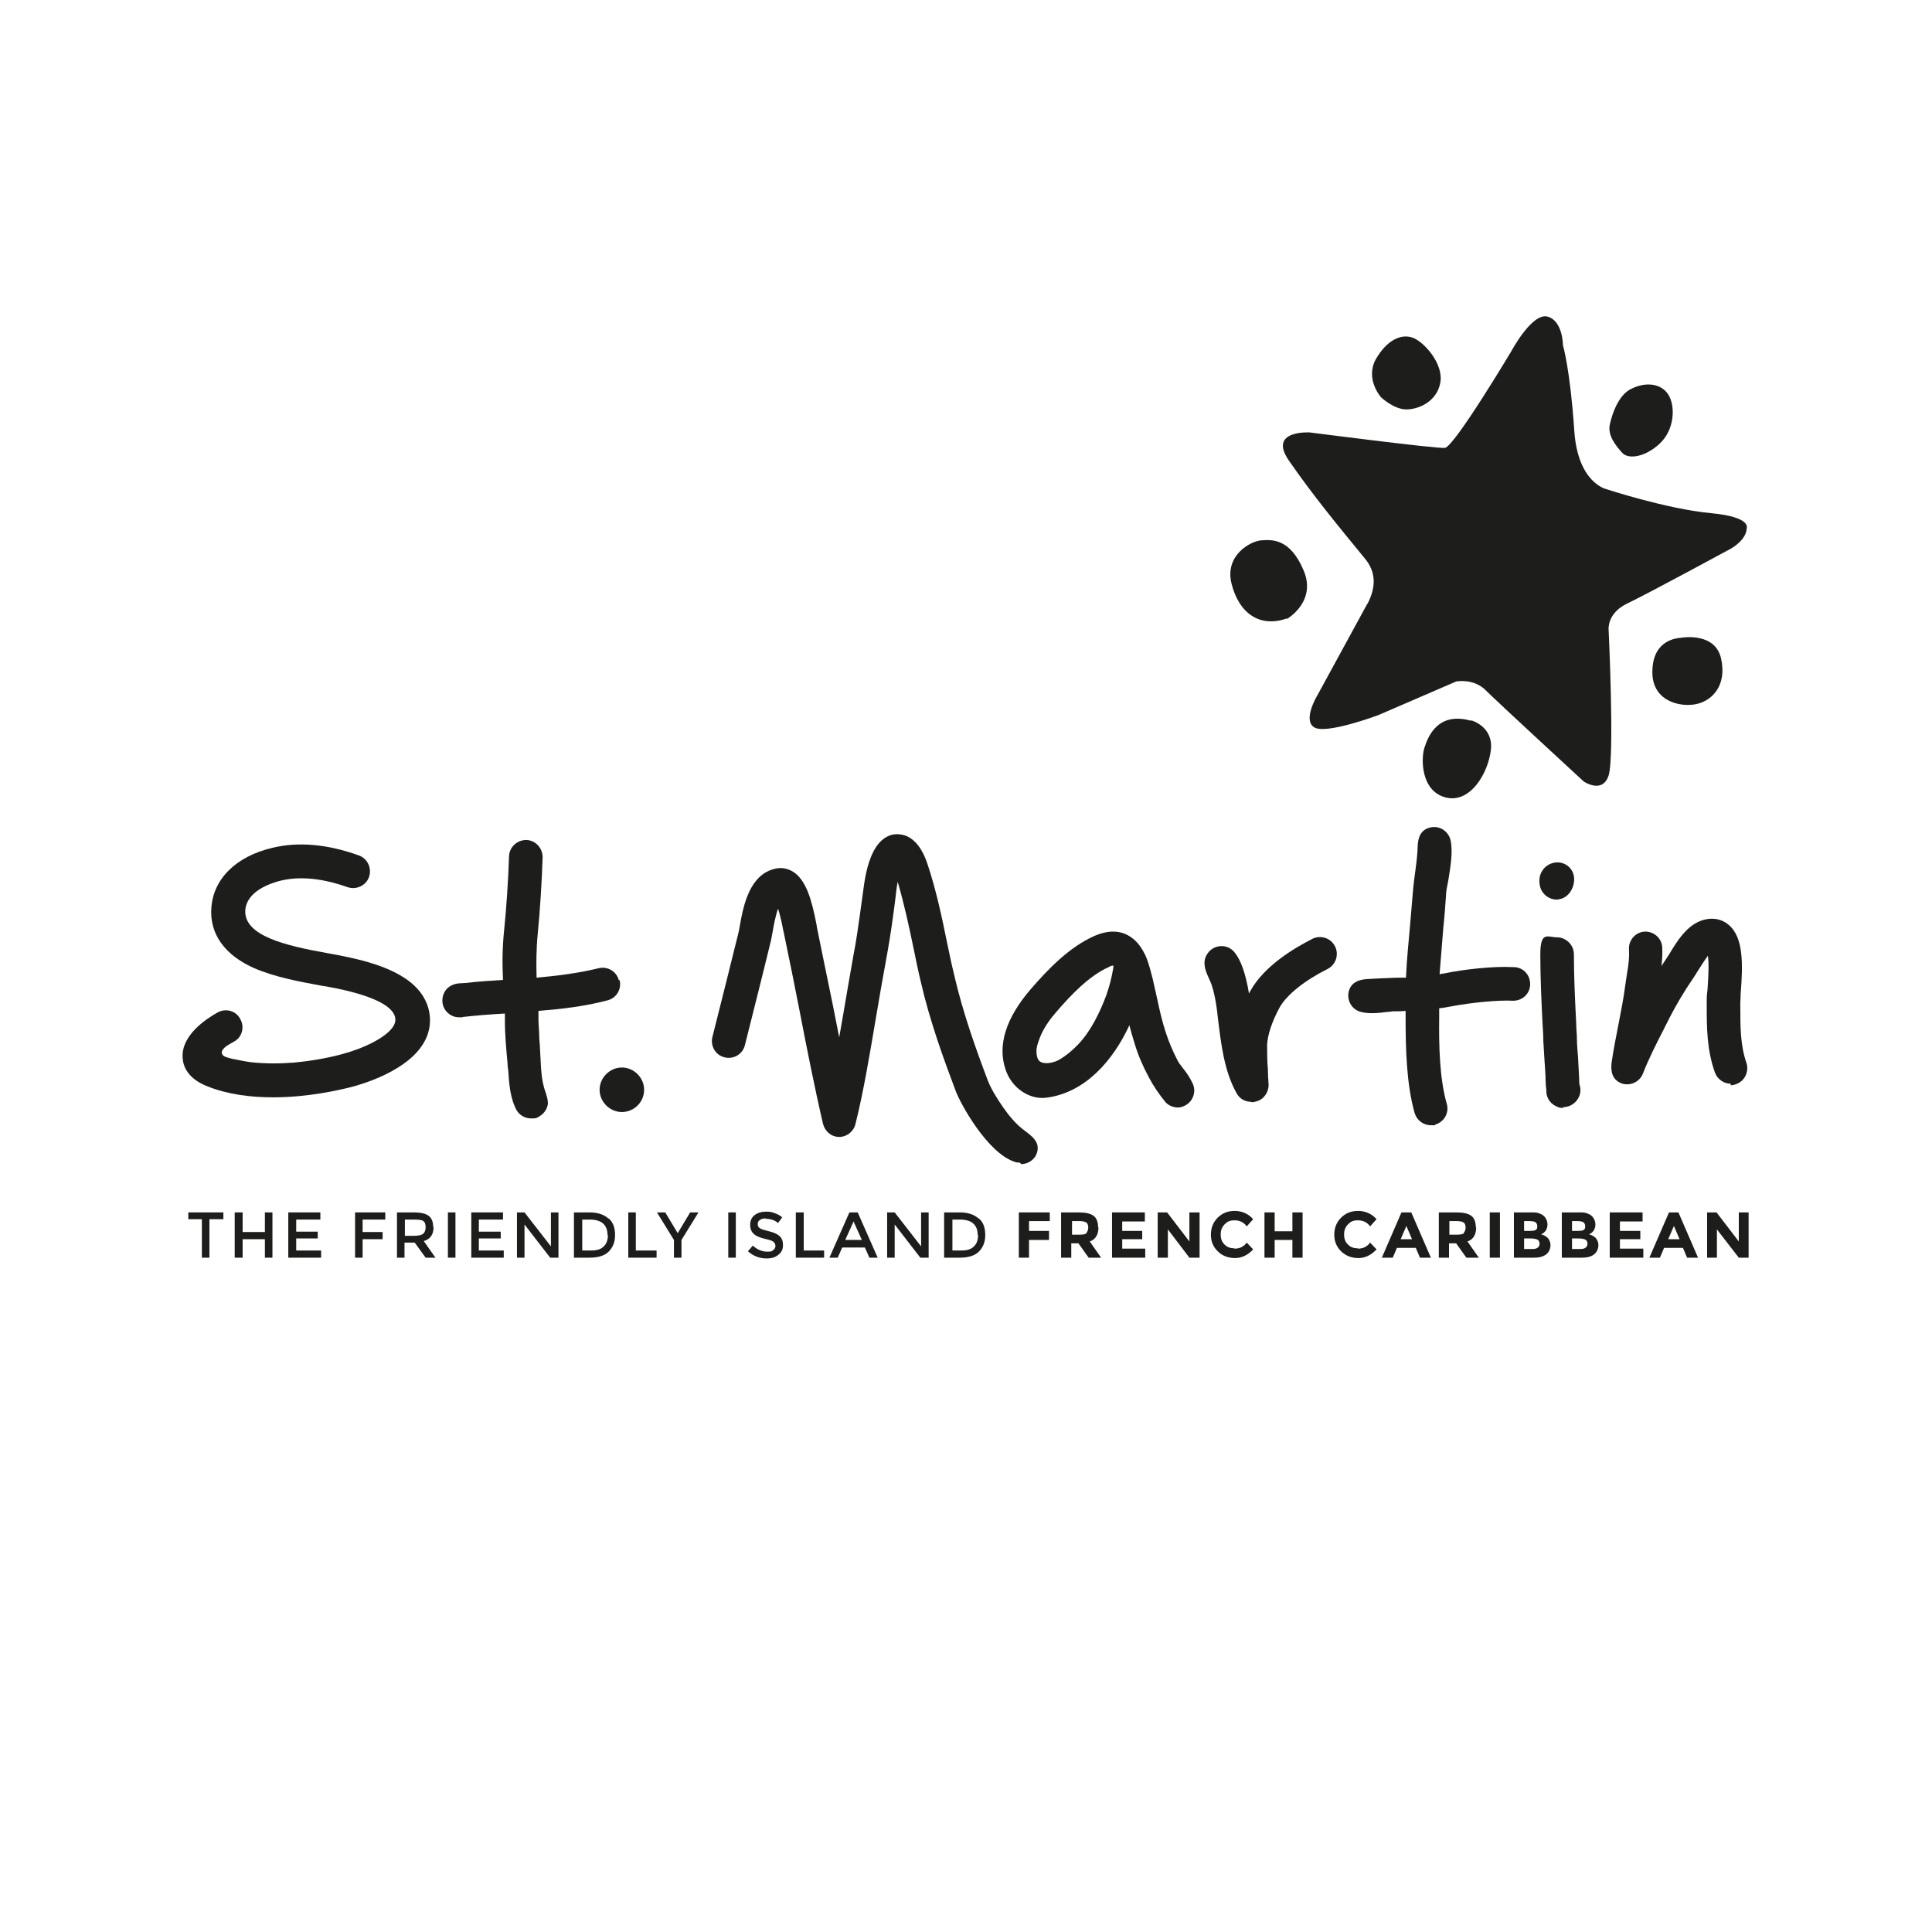 <?xml version="1.0" encoding="UTF-8"?>
<svg id="Calque_1" xmlns="http://www.w3.org/2000/svg" version="1.1" viewBox="0 0 512 512">
  <!-- Generator: Adobe Illustrator 29.2.1, SVG Export Plug-In . SVG Version: 2.1.0 Build 116)  -->
  <defs>
    <style>
      .st0 {
        fill: #1d1d1b;
      }
    </style>
  </defs>
  <path class="st0" d="M331.6,292c-1.6,0-3.1-.8-3.9-2.3-3.3-5.9-4.1-13.1-4.9-19.5-.1-.9-.2-1.8-.3-2.6-.3-2.2-.7-4.5-1.4-6.6-.7-1.9-1.9-3.7-1.9-5.8,0-1.3.6-2.5,1.6-3.4,1.9-1.6,4.7-1.4,6.3.5,1.7,2,3,5.6,3.9,11,.1-.2.2-.4.3-.6,3.8-6.9,12-11.6,16.5-13.9,2.2-1.1,4.9-.2,6,2,1.1,2.2.2,4.9-2,6-6,3-10.8,6.8-12.7,10.2-2,3.7-3.2,7.3-3.3,9.9,0,2.1,0,4.2.2,6.5,0,1.3.1,2.7.2,4.1,0,2-1.3,3.9-3.3,4.4-.4.1-.8.2-1.2.2"/>
  <path class="st0" d="M401,256.3c-5.1-.3-13.3.6-18.4,1.7-.4,0-.7.1-1.1.2.3-4.1.7-8.2,1-12.4.3-2.7.5-5.6.7-8.4,0-1.1.3-2.5.6-4,.6-3.8,1.3-7.7.6-10.8-.6-2.4-3-3.9-5.4-3.3-2.5.6-3.2,2.6-3.3,4.9-.1,4.2-1,8.3-1.3,12.5-.2,2.8-.5,5.6-.7,8.3-.4,4.6-.9,9.3-1.1,14.1-.8,0-1.5,0-2.3,0-2.8.1-5.6.2-8.4.4-2.2.2-4,1.1-4.5,3.4-.5,2.4,1,4.8,3.4,5.3.8.2,1.7.3,2.6.3,1.3,0,2.6-.1,3.9-.3.8,0,1.5-.2,2.1-.2h1.5c.5,0,1-.1,1.6-.1,0,.6,0,1.1,0,1.7,0,8.2.2,17.6,2.4,25.4.6,1.9,2.3,3.2,4.3,3.2s.8,0,1.2-.2c2.4-.7,3.7-3.2,3-5.5-1.9-6.7-2.1-15.3-2-22.9,0-.8,0-1.6,0-2.4,1.1-.1,2.1-.3,3.2-.5,5.2-1,12.5-1.7,16.2-1.5,2.5.1,4.6-1.7,4.7-4.2.1-2.5-1.7-4.6-4.2-4.7"/>
  <path class="st0" d="M458.7,287.2c-1.8,0-3.5-1.1-4.2-2.9-2.2-6.1-2.2-12.1-2.2-17.9v-1c0-.8,0-1.7.2-3,.3-4.2.4-7.3.1-9.1-.9,1.2-2,3-2.6,3.9-.5.8-.9,1.5-1.4,2.2-2.4,3.5-4.5,7.1-6.3,10.6-.4.9-.9,1.7-1.3,2.6-2,3.9-4.1,8-5.6,11.9-.9,2.3-3.5,3.4-5.7,2.6-2.5-1-2.9-3.2-2.6-5.6,1-6.8,2.7-13.5,3.6-20.3.4-3.2,1.2-6.3,1-9.5-.2-2.4,1.6-4.6,4-4.8,2.4-.2,4.6,1.6,4.8,4,.1,1.7,0,3.5-.2,5.1.3-.5.7-1,1-1.5.3-.4.7-1.1,1.1-1.7,2-3.3,4.7-7.8,9-9,2.4-.7,4.8-.3,6.6,1.2,4.1,3.3,3.9,10.5,3.3,18.3,0,1-.1,1.9-.1,2.3v1.1c0,5.3,0,10.3,1.6,14.9.8,2.3-.4,4.9-2.7,5.7-.5.2-1,.3-1.5.3"/>
  <path class="st0" d="M72.3,290.8c-5.7,0-11.8-.7-17.3-2.9-5.2-2-6.5-5.3-6.6-7.6-.4-6,6.4-10.4,9.3-12,2.2-1.2,4.9-.4,6,1.8,1.2,2.2.4,4.9-1.8,6-1,.6-2.4,1.2-3,2.3-.5.9.4,1.6,1.2,1.8.7.2,1.3.4,2,.5,1.5.3,2.9.6,4.4.8,3.8.4,7.6.4,11.4.1,4.2-.4,8.5-1.1,12.6-2.2,5.4-1.4,12.1-4.4,13.9-7.7.4-.8.5-1.6.2-2.5-.7-2-3.9-4.9-15.6-7.3-1.1-.2-2.5-.5-3.9-.7-5.4-1-12.2-2.2-17.9-4.7-9.7-4.4-11.5-11-11.2-15.7.4-7.7,6.4-13.8,16.1-16.1,6.9-1.7,14.7-1,23,2,2.3.8,3.5,3.4,2.7,5.7-.8,2.3-3.4,3.5-5.7,2.7-4.5-1.6-11.3-3.3-17.8-1.7-2.7.7-9,2.8-9.3,7.9-.3,6.7,10.6,9.3,21.8,11.3,1.5.3,2.9.5,4.2.8,8.9,1.8,19.5,5,22.3,13.1,1.1,3.2.8,6.6-.8,9.5-4.1,7.6-16,11.2-19.5,12.1-3.2.8-11.4,2.7-20.5,2.7"/>
  <path class="st0" d="M164,259.8c-.6-2.4-3-3.8-5.4-3.2-5.3,1.3-10.9,2-16.4,2.5-.1-3.8-.1-7.4.3-11.6.6-6,1.1-13.9,1.3-20.3,0-2.5-1.9-4.5-4.3-4.6-2.5,0-4.5,1.9-4.6,4.3-.2,6.2-.7,13.9-1.3,19.6-.5,4.8-.5,9-.3,13.2-3.3.2-6.6.4-9.9.8-1.2.1-2.3,0-3.4.5,0,0,0,0,0,0-1.3.5-2.2,1.5-2.6,2.9-.5,1.8.1,3.7,1.6,4.8.4.3,1.3.9,2.7.9s.7,0,1-.1c3.6-.4,7.4-.7,11.1-.9,0,.6,0,1.2,0,1.8,0,4,.4,8,.7,11.4,0,.6.1,1.3.2,2,.2,3.3.5,7.3,2.2,10.4.8,1.4,2.3,2.2,3.9,2.2s1.5-.2,2.2-.6c1.2-.7,2.1-2,2.2-3.4,0-1-.3-1.9-.6-2.9-1.4-3.7-1.2-7.7-1.5-11.6,0-1.1-.2-2.2-.2-3.3,0-1.5-.2-3-.2-4.4,0-.8,0-1.6,0-2.3,6.1-.5,12.3-1.2,18.3-2.8,2.4-.6,3.8-3,3.2-5.4"/>
  <path class="st0" d="M270.3,308.1c-.5,0-.9,0-1.4-.2-7.3-2.4-14.4-15.5-15.6-18.7-3.2-8.5-6.9-18.6-9.3-29.1-.7-2.9-1.3-5.9-1.9-8.8-1.2-5.8-2.5-11.8-4.2-17.6-.3,1.4-.4,2.8-.6,4.3-.1.8-.2,1.6-.3,2.4-.1,1-.3,1.9-.4,2.9-.5,3.7-1.1,7.4-1.8,11.2-.9,4.9-1.8,10-2.7,15.4-1.6,9.4-3.2,19.2-5.4,28-.5,2-2.3,3.4-4.3,3.4h0c-2.1,0-3.8-1.5-4.3-3.5-2.3-9.9-4.3-20.1-6.2-29.9-1.3-6.7-2.7-13.6-4.1-20.3,0-.2-.1-.5-.2-.9-.5-2.7-1-4.6-1.4-5.9-.7,1.9-1.2,4.7-1.4,5.9-.2.9-.3,1.8-.5,2.6-2.3,9.5-4.7,18.9-6.9,27.7-.6,2.4-3,3.8-5.4,3.2-2.4-.6-3.8-3-3.2-5.4,2.2-8.8,4.6-18.2,6.9-27.6.1-.5.3-1.3.4-2.1.9-5,2.5-13.4,9.4-14.9,1.7-.4,3.4,0,4.8.9,3.3,2.2,4.8,7.2,6.1,14,0,.3.1.6.1.7,1.4,6.8,2.8,13.8,4.2,20.5.6,2.9,1.1,5.7,1.7,8.6.4-2.1.7-4.2,1.1-6.3.9-5.2,1.8-10.6,2.7-15.6.7-3.5,1.2-7.2,1.7-10.7.1-1,.3-2,.4-2.9.1-.7.2-1.5.3-2.2.5-3.7,1-7.9,2.9-11.6,2.2-4.2,5.2-4.7,6.8-4.5,4.4.3,6.6,5.1,7.5,7.9,2.3,6.9,3.8,14,5.2,20.9.6,2.8,1.2,5.8,1.9,8.6,2.3,10,5.8,19.7,8.9,27.9,1,2.5,2.5,4.8,4,7,1.6,2.3,3.4,4.5,5.7,6.2,2,1.5,4.2,3.1,3.3,5.9-.6,1.9-2.4,3-4.2,3"/>
  <path class="st0" d="M295,255.9c-.2,0-.6,0-1.2.4-5.2,2.3-10.1,7.5-13.8,11.8-1.6,1.8-3.1,3.9-4.1,6.1-.5,1.2-1,2.5-1.2,3.7-.1,1,0,2.8.9,3.4,1.3.9,3.7.3,5-.4,1.9-1.1,3.7-2.6,5.2-4.2,1.7-1.8,3.1-3.9,4.3-6.1,1.2-2.2,2.2-4.5,3.1-6.9.8-2.3,1.4-4.6,1.8-7,0-.3.1-.5.1-.8M312.2,293.5c-1.2,0-2.6-.5-3.4-1.5-1.7-2.1-3.2-4.3-4.4-6.6-1.6-3-2.8-5.8-3.7-8.8-.5-1.6-1-3.3-1.4-4.9-4.4,9.5-11.8,17.9-22,19.2-4.5.6-9.2-2.6-10.8-7.4-2.2-6.4,0-13.6,6.6-21.3,4.6-5.3,10.2-11.2,17-14.2,3.2-1.4,6.2-1.5,8.7-.2,2.1,1.1,3.5,2.9,4.5,4.9.1.2.2.4.3.6.9,2.1,1.4,4.3,1.9,6.2l.2.9c.3,1.3.6,2.6.9,4,.7,3.3,1.4,6.4,2.4,9.4.8,2.4,1.8,4.8,3.1,7.3.3.6.8,1.2,1.4,2,.9,1.1,1.8,2.4,2.6,4.1,1,2.2,0,4.9-2.3,5.9-.6.3-1.2.4-1.8.4"/>
  <path class="st0" d="M414.2,293.6c-.5,0-1,0-1.5-.3-1.4-.5-3-2-2.9-4.4-.1-.8-.2-1.7-.2-2.5,0-1.8-.2-3.7-.3-5.5-.1-1.7-.2-3.3-.3-5,0-1.5-.1-2.9-.2-4.4-.3-6.1-.6-12.3-.6-18.6s2-4.5,4.4-4.5,4.5,2,4.5,4.5c0,6,.3,12.2.6,18.1,0,1.5.2,2.9.2,4.4,0,1.6.2,3.3.3,4.9.1,1.8.2,3.7.3,5.6,0,.5,0,1.2.1,1.6.5,1.4.2,3-.8,4.2-.9,1.1-2.2,1.7-3.5,1.7"/>
  <path class="st0" d="M412.5,238.4c-1.9,0-3.7-1.3-4.3-3.2-.6-2.1,0-3.7.5-4.4.7-1.2,2-2,3.3-2.2,2.4-.4,4.7,1.2,5.1,3.6.4,2.4-1,5.3-3.4,6-.4.1-.8.2-1.3.2"/>
  <path class="st0" d="M362.3,160.1l-13.2,24.2s-3.9,6.4-.9,8.4c3,2.1,17.1-3.2,17.1-3.2l20.6-8.9s4.6-.9,7.8,2.3c3.2,3.2,26,24.2,26,24.2,0,0,5,3.4,6.6-1.6,1.6-5,0-38.6,0-38.6,0,0-.5-4.3,4.8-6.9,5.3-2.5,27.6-14.6,27.6-14.6,0,0,4.2-2.3,4.2-5.5,0,0,1.2-2.9-9.4-3.9-11.8-1.1-27.9-6.4-27.9-6.4,0,0-7.5-1.7-8.4-15.5-1.1-16.3-3-22.6-3-22.6,0,0,0-6.5-4.1-7.6-4.1-1.1-9.6,9.2-9.6,9.2,0,0-15.1,25.3-17.6,25.6-2.5.2-35.8-4.1-35.8-4.1,0,0-11.2-.7-5.5,7.5,6.2,9,13.2,17.5,20.1,25.9,3.1,3.7,2.9,7.8.7,12"/>
  <path class="st0" d="M366,105.3s-4.3-4.8-1.4-10.1c3-5.2,6.8-6.8,9.8-5.7,3,1.1,8.2,6.9,7.3,11.9-.9,5-5.7,7.1-9,7.1s-6.7-3.2-6.7-3.2"/>
  <path class="st0" d="M426.7,112.2s1.4-7.1,5.5-9.1c4.1-2.1,8.2-1.4,10,1.6,1.8,3,1.6,9.1-2.3,12.8-3.9,3.7-8.4,4.3-10,2.5-1.6-1.8-4.1-4.7-3.2-7.8"/>
  <path class="st0" d="M445.6,169s8.9-1.6,10.5,5.5c1.6,7.1-2.3,11.2-6.6,12.1-4.3.9-11.9-.8-11.6-8.9.2-8,6.2-8.6,7.8-8.7"/>
  <path class="st0" d="M389.9,190.9s5.9,1.6,5.2,7.8c-.7,6.2-5.5,14.4-12.1,12.6-6.6-1.8-6.4-10.5-5.5-13.2.9-2.7,3.4-9.6,12.3-7.1"/>
  <path class="st0" d="M341.1,164s8-4.6,4.3-13c-3.6-8.4-8.4-8-11.2-7.8-2.7.2-9.8,3.9-7.8,11.6,2,7.8,7.5,11.6,14.6,9.1"/>
  <path class="st0" d="M170.7,288.8c0,3.3-2.7,5.9-5.9,5.9s-5.9-2.7-5.9-5.9,2.7-5.9,5.9-5.9,5.9,2.7,5.9,5.9"/>
  <polygon class="st0" points="49.9 321.3 49.9 323.1 53.5 323.1 53.5 333.3 55.5 333.3 55.5 323.1 59.2 323.1 59.2 321.3 49.9 321.3"/>
  <polygon class="st0" points="70.2 321.3 70.2 326.5 64.3 326.5 64.3 321.3 62.2 321.3 62.2 333.3 64.3 333.3 64.3 328.4 70.2 328.4 70.2 333.3 72.2 333.3 72.2 321.3 70.2 321.3"/>
  <polygon class="st0" points="76.4 321.3 76.4 333.3 85.1 333.3 85.1 331.4 78.5 331.4 78.5 328.2 84.2 328.2 84.2 326.4 78.5 326.4 78.5 323.2 84.9 323.2 84.9 321.3 76.4 321.3"/>
  <polygon class="st0" points="94.1 321.3 94.1 333.3 96.1 333.3 96.1 328.4 101.4 328.4 101.4 326.5 96.1 326.5 96.1 323.2 102.1 323.2 102.1 321.3 94.1 321.3"/>
  <path class="st0" d="M112.2,326.9c.4-.4.6-.9.6-1.7s-.2-1.3-.6-1.6c-.4-.3-1.2-.4-2.3-.4h-2.6v4.3h2.5c1.1,0,1.9-.2,2.3-.5M114.9,325.2c0,2-.9,3.2-2.6,3.7l3.1,4.4h-2.6l-2.9-4h-2.7v4h-2v-12h4.5c1.8,0,3.1.3,3.9.9.8.6,1.2,1.6,1.2,3"/>
  <rect class="st0" x="118.7" y="321.3" width="2" height="12"/>
  <polygon class="st0" points="124.9 321.3 124.9 333.3 133.5 333.3 133.5 331.4 126.9 331.4 126.9 328.2 132.7 328.2 132.7 326.4 126.9 326.4 126.9 323.2 133.3 323.2 133.3 321.3 124.9 321.3"/>
  <polygon class="st0" points="146 321.3 146 330.3 139 321.3 137 321.3 137 333.3 139 333.3 139 324.5 145.8 333.3 148 333.3 148 321.3 146 321.3"/>
  <path class="st0" d="M161,327.3c0-2.7-1.6-4.1-4.7-4.1h-2v8.2h2.3c1.5,0,2.6-.3,3.3-1,.8-.7,1.2-1.7,1.2-3.1M161.3,322.9c1.2,1,1.7,2.5,1.7,4.4s-.6,3.3-1.7,4.4c-1.1,1.1-2.8,1.6-5.2,1.6h-4v-12h4.1c2.1,0,3.8.5,5,1.6"/>
  <polygon class="st0" points="166.5 321.3 166.5 333.3 174 333.3 174 331.4 168.5 331.4 168.5 321.3 166.5 321.3"/>
  <polygon class="st0" points="182.9 321.3 179.6 326.8 176.3 321.3 174.1 321.3 178.6 328.6 178.6 333.3 180.6 333.3 180.6 328.6 185.1 321.3 182.9 321.3"/>
  <rect class="st0" x="193" y="321.3" width="2" height="12"/>
  <path class="st0" d="M202.9,322.9c-.6,0-1.1.1-1.5.4-.4.2-.6.6-.6,1.1s.2.9.6,1.1c.4.3,1.2.5,2.4.8,1.2.3,2.2.7,2.8,1.3.6.5.9,1.3.9,2.4s-.4,1.9-1.2,2.5c-.8.7-1.8,1-3.1,1-1.9,0-3.5-.6-5-1.9l1.3-1.5c1.2,1.1,2.5,1.6,3.8,1.6s1.2-.1,1.6-.4c.4-.3.6-.7.6-1.1s-.2-.8-.5-1.1c-.4-.3-1-.5-1.9-.7-.9-.2-1.5-.4-2-.6-.5-.2-.9-.4-1.2-.7-.7-.5-1.1-1.4-1.1-2.5s.4-2,1.2-2.6c.8-.6,1.8-.9,3-.9s1.5.1,2.3.4c.8.3,1.4.6,2,1.1l-1.1,1.5c-.4-.3-.8-.6-1.4-.8-.6-.2-1.2-.3-1.8-.3"/>
  <polygon class="st0" points="210.9 321.3 210.9 333.3 218.4 333.3 218.4 331.4 213 331.4 213 321.3 210.9 321.3"/>
  <path class="st0" d="M226.2,323.7l2.2,4.9h-4.4l2.2-4.9ZM225.1,321.3l-5.3,12h2.2l1.2-2.7h6l1.2,2.7h2.2l-5.3-12h-2.2Z"/>
  <polygon class="st0" points="244.1 321.3 244.1 330.3 237.1 321.3 235.1 321.3 235.1 333.3 237.1 333.3 237.1 324.5 243.9 333.3 246.1 333.3 246.1 321.3 244.1 321.3"/>
  <path class="st0" d="M259.1,327.3c0-2.7-1.6-4.1-4.7-4.1h-2v8.2h2.3c1.5,0,2.6-.3,3.3-1,.8-.7,1.2-1.7,1.2-3.1M259.4,322.9c1.2,1,1.7,2.5,1.7,4.4s-.6,3.3-1.7,4.4c-1.1,1.1-2.8,1.6-5.2,1.6h-4v-12h4.1c2.1,0,3.8.5,5,1.6"/>
  <polygon class="st0" points="270 321.3 270 333.3 272.7 333.3 272.7 328.6 278 328.6 278 326.2 272.7 326.2 272.7 323.6 278.2 323.6 278.2 321.3 270 321.3"/>
  <path class="st0" d="M287.9,326.7c.3-.3.5-.8.5-1.4s-.2-1.1-.5-1.3c-.3-.2-.9-.4-1.8-.4h-2v3.6h2c.9,0,1.5-.1,1.9-.4M291.1,325.3c0,1.9-.8,3.2-2.3,3.7l3,4.3h-3.3l-2.7-3.8h-1.9v3.8h-2.7v-12h4.6c1.9,0,3.2.3,4,.9.8.6,1.2,1.6,1.2,3"/>
  <polygon class="st0" points="294.7 321.3 294.7 333.3 303.5 333.3 303.5 330.9 297.4 330.9 297.4 328.4 302.7 328.4 302.7 326.2 297.4 326.2 297.4 323.7 303.4 323.7 303.4 321.3 294.7 321.3"/>
  <polygon class="st0" points="315.2 321.3 315.2 329 309.3 321.3 306.8 321.3 306.8 333.3 309.5 333.3 309.5 325.8 315.2 333.3 317.9 333.3 317.9 321.3 315.2 321.3"/>
  <path class="st0" d="M327.2,330.9c1.3,0,2.4-.5,3.2-1.6l1.7,1.8c-1.4,1.5-3,2.3-4.8,2.3s-3.4-.6-4.6-1.8c-1.2-1.2-1.8-2.6-1.8-4.4s.6-3.3,1.8-4.5c1.2-1.2,2.7-1.8,4.5-1.8s3.6.7,4.9,2.2l-1.7,1.9c-.8-1.1-1.9-1.6-3.2-1.6s-1.9.3-2.6,1c-.7.7-1.1,1.5-1.1,2.7s.3,2,1,2.7c.7.7,1.5,1,2.5,1"/>
  <polygon class="st0" points="342.5 321.3 342.5 326.3 337.8 326.3 337.8 321.3 335.1 321.3 335.1 333.3 337.8 333.3 337.8 328.6 342.5 328.6 342.5 333.3 345.2 333.3 345.2 321.3 342.5 321.3"/>
  <path class="st0" d="M359.9,330.9c1.3,0,2.4-.5,3.2-1.6l1.7,1.8c-1.4,1.5-3,2.3-4.8,2.3s-3.4-.6-4.6-1.8c-1.2-1.2-1.8-2.6-1.8-4.4s.6-3.3,1.8-4.5c1.2-1.2,2.7-1.8,4.5-1.8s3.6.7,4.9,2.2l-1.7,1.9c-.8-1.1-1.9-1.6-3.2-1.6s-1.9.3-2.6,1c-.7.7-1.1,1.5-1.1,2.7s.3,2,1,2.7c.7.7,1.5,1,2.5,1"/>
  <path class="st0" d="M372.7,324.9l1.5,3.5h-3l1.5-3.5ZM371.4,321.3l-5.2,12h2.9l1.1-2.6h5l1.1,2.6h2.9l-5.2-12h-2.6Z"/>
  <path class="st0" d="M387.9,326.7c.3-.3.5-.8.5-1.4s-.2-1.1-.5-1.3c-.3-.2-.9-.4-1.8-.4h-2v3.6h2c.9,0,1.5-.1,1.9-.4M391.2,325.3c0,1.9-.8,3.2-2.3,3.7l3,4.3h-3.3l-2.7-3.8h-1.9v3.8h-2.7v-12h4.6c1.9,0,3.2.3,4,.9.8.6,1.2,1.6,1.2,3"/>
  <rect class="st0" x="394.8" y="321.3" width="2.7" height="12"/>
  <path class="st0" d="M403.9,331h1.8c.8,0,1.3,0,1.7-.3.4-.2.6-.6.6-1.1s-.2-.9-.6-1.1c-.4-.2-1.1-.3-1.9-.3h-1.6v2.8ZM403.9,326.2h1.3c.7,0,1.3,0,1.7-.2.4-.2.5-.5.5-1s-.2-.9-.5-1.1c-.3-.2-.9-.3-1.7-.3h-1.3v2.6ZM406.5,333.3h-5.3v-12h4.7c.8,0,1.5,0,2.1.3.6.2,1,.5,1.3.8.5.6.8,1.3.8,2.1s-.3,1.6-.9,2.1c-.2.2-.3.3-.4.3,0,0-.2.1-.4.2.7.2,1.3.5,1.8,1,.4.5.7,1.1.7,1.9s-.3,1.6-.9,2.2c-.7.7-1.8,1.1-3.5,1.1"/>
  <path class="st0" d="M416.6,331h1.8c.8,0,1.3,0,1.7-.3.4-.2.6-.6.6-1.1s-.2-.9-.6-1.1c-.4-.2-1.1-.3-1.9-.3h-1.6v2.8ZM416.6,326.2h1.3c.7,0,1.3,0,1.7-.2.4-.2.5-.5.5-1s-.2-.9-.5-1.1c-.3-.2-.9-.3-1.7-.3h-1.3v2.6ZM419.2,333.3h-5.3v-12h4.7c.8,0,1.5,0,2.1.3.6.2,1,.5,1.3.8.5.6.8,1.3.8,2.1s-.3,1.6-.9,2.1c-.2.2-.3.3-.4.3,0,0-.2.1-.4.2.7.2,1.3.5,1.8,1,.4.5.7,1.1.7,1.9s-.3,1.6-.9,2.2c-.7.7-1.8,1.1-3.5,1.1"/>
  <polygon class="st0" points="426.6 321.3 426.6 333.3 435.5 333.3 435.5 330.9 429.3 330.9 429.3 328.4 434.7 328.4 434.7 326.2 429.3 326.2 429.3 323.7 435.3 323.7 435.3 321.3 426.6 321.3"/>
  <path class="st0" d="M443.6,324.9l1.5,3.5h-3l1.5-3.5ZM442.3,321.3l-5.2,12h2.8l1.1-2.6h5l1.1,2.6h2.9l-5.2-12h-2.6Z"/>
  <polygon class="st0" points="460.8 321.3 460.8 329 454.9 321.3 452.4 321.3 452.4 333.3 455 333.3 455 325.8 460.8 333.3 463.4 333.3 463.4 321.3 460.8 321.3"/>
</svg>